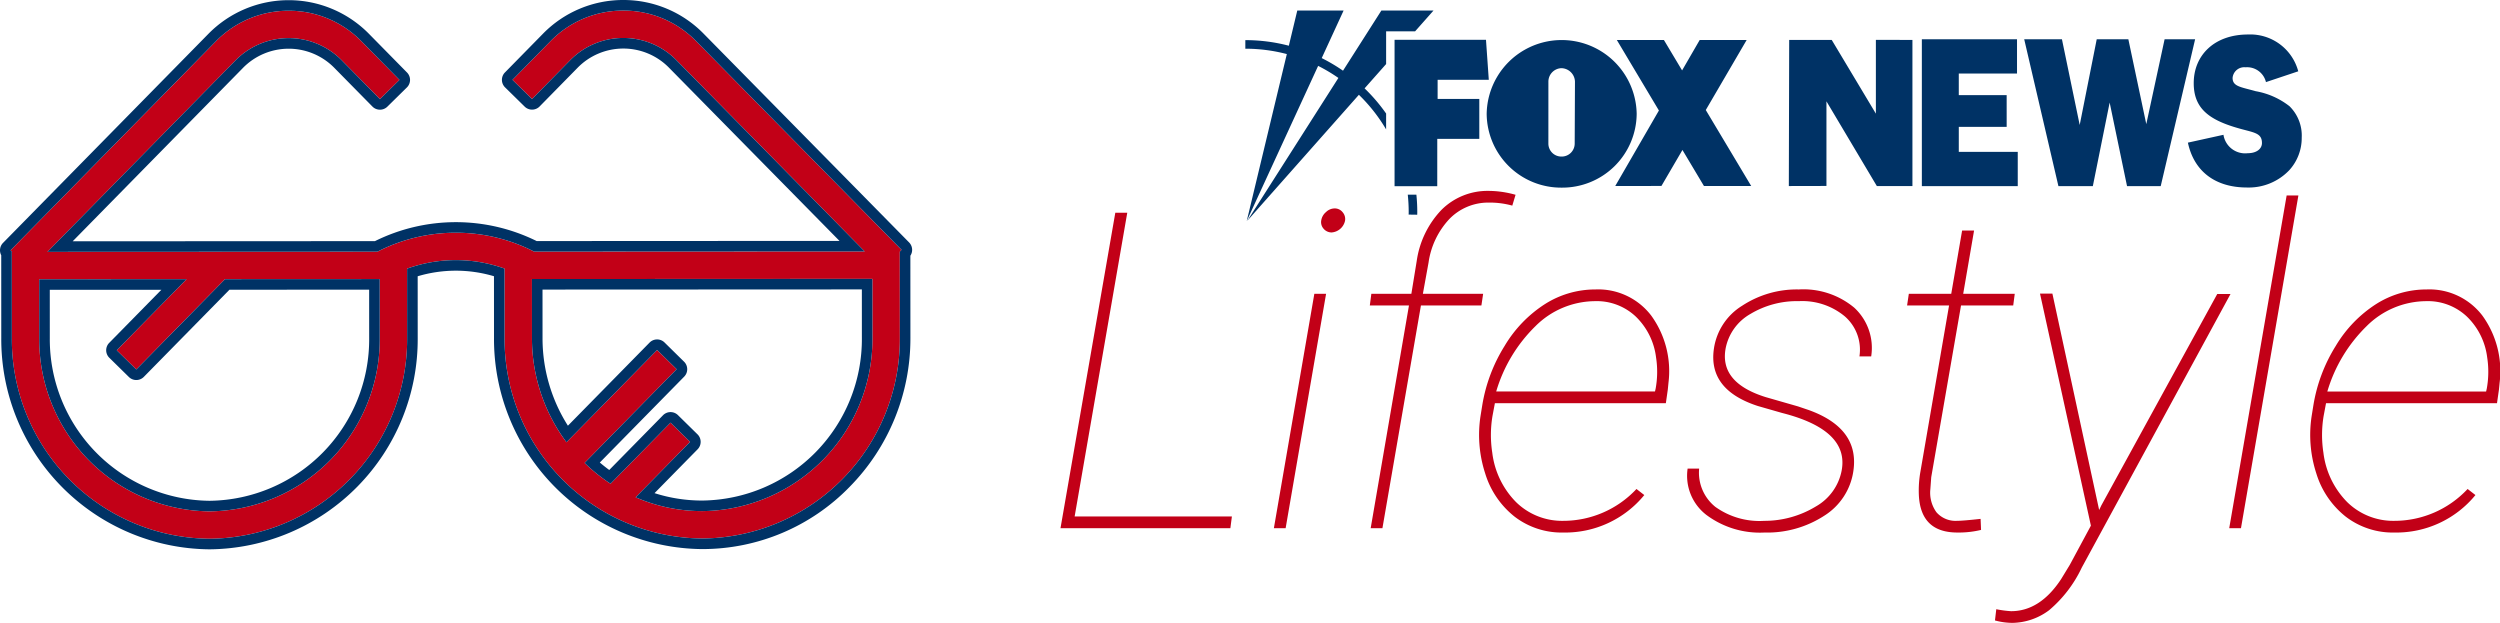 <svg id="email-newsletter-logos" xmlns="http://www.w3.org/2000/svg" viewBox="0 0 236.653 58.961"><defs><style>.cls-1{fill:#c20017;}.cls-2{fill:#003265;}</style></defs><title>fn-newsletter-logos</title><g id="fox-news-lifestyle"><path id="red" class="cls-1" d="M101.726,48.892h14.886l-.144,1.107H100.388l5.188-29.859h1.132Zm19.973,1.107H120.587l3.83-22.189h1.112Zm3.376-29.162a1.292,1.292,0,0,1,.443-.759,1.188,1.188,0,0,1,.813-.349.948.948,0,0,1,.772.369.975.975,0,0,1,.216.82,1.41,1.41,0,0,1-1.277,1.087.999.999,0,0,1-.762-.369A.935.935,0,0,1,125.075,20.837ZM129.75,50l3.624-21.082h-3.706l.144-1.107h3.789l.515-3.158a8.794,8.794,0,0,1,2.327-4.778,6.162,6.162,0,0,1,4.427-1.805,9.442,9.442,0,0,1,2.595.369l-.309,1.025a8.088,8.088,0,0,0-2.286-.287,5.124,5.124,0,0,0-3.665,1.548,7.58,7.58,0,0,0-1.977,4.132l-.536,2.953h5.704l-.165,1.107h-5.724l-3.645,21.082Zm18.244.41a7.315,7.315,0,0,1-4.612-1.497,8.291,8.291,0,0,1-2.79-4.091,11.782,11.782,0,0,1-.443-5.445l.165-1.025a15.223,15.223,0,0,1,2.11-5.599A11.98,11.98,0,0,1,146.264,28.774a8.892,8.892,0,0,1,4.756-1.374,6.312,6.312,0,0,1,5.292,2.481,8.962,8.962,0,0,1,1.627,6.357l-.062.636-.185,1.292H141.508l-.227,1.208a10.943,10.943,0,0,0-.021,3.48,8.01,8.01,0,0,0,2.254,4.678,6.22,6.22,0,0,0,4.458,1.771,9.486,9.486,0,0,0,6.938-3.015l.741.574A9.674,9.674,0,0,1,147.994,50.41Zm3.026-21.902A8.034,8.034,0,0,0,145.348,30.876a14.292,14.292,0,0,0-3.716,6.183h15.03l.062-.267a8.897,8.897,0,0,0,.041-2.953,6.465,6.465,0,0,0-1.925-3.876A5.377,5.377,0,0,0,151.02,28.507ZM174.329,44.565q.741-3.855-5.642-5.476l-2.286-.656q-4.736-1.538-4.159-5.435A5.747,5.747,0,0,1,164.919,28.938a9.421,9.421,0,0,1,5.354-1.538,7.517,7.517,0,0,1,5.25,1.723,5.179,5.179,0,0,1,1.606,4.614h-1.112a4.182,4.182,0,0,0-1.379-3.784,6.299,6.299,0,0,0-4.344-1.446,8.551,8.551,0,0,0-4.592,1.21,4.791,4.791,0,0,0-2.347,3.24q-.617,3.261,3.789,4.635l3.068.882,1.029.349q4.797,1.743,4.201,5.763a6,6,0,0,1-2.759,4.235,9.921,9.921,0,0,1-5.662,1.589,8.461,8.461,0,0,1-5.498-1.671,4.669,4.669,0,0,1-1.771-4.378h1.091a4.143,4.143,0,0,0,1.534,3.62,7.179,7.179,0,0,0,4.623,1.323A9.369,9.369,0,0,0,171.899,47.938,4.971,4.971,0,0,0,174.329,44.565ZM186.868,21.822l-1.029,5.988h4.88l-.145,1.107h-4.941l-2.821,16.258-.082,1.129a3.155,3.155,0,0,0,.576,2.187,2.392,2.392,0,0,0,1.936.811q.576,0,2.244-.185l.042,1.046a9.009,9.009,0,0,1-2.245.246q-3.5,0-3.644-3.592a10.254,10.254,0,0,1,.144-2.135l2.718-15.765H180.527l.165-1.107h4.015l1.029-5.988ZM198.708,48.277l.206-.431,10.974-20.016h1.256L197.061,53.732a11.936,11.936,0,0,1-3.088,4.03,5.933,5.933,0,0,1-3.48,1.2,6.411,6.411,0,0,1-1.647-.23l.124-1.062a10.218,10.218,0,0,0,1.4.185q2.739,0,4.736-3.033l.824-1.353,1.997-3.709-4.818-21.969h1.173Zm13.425,1.723h-1.112l5.436-31.5h1.112Zm14.537.41a7.315,7.315,0,0,1-4.612-1.497,8.291,8.291,0,0,1-2.79-4.091,11.782,11.782,0,0,1-.443-5.445l.165-1.025a15.223,15.223,0,0,1,2.11-5.599A11.98,11.98,0,0,1,224.941,28.774a8.892,8.892,0,0,1,4.756-1.374,6.312,6.312,0,0,1,5.292,2.481,8.962,8.962,0,0,1,1.627,6.357l-.062.636-.185,1.292h-16.184l-.227,1.208a10.943,10.943,0,0,0-.021,3.48,8.01,8.01,0,0,0,2.254,4.678,6.22,6.22,0,0,0,4.458,1.771,9.486,9.486,0,0,0,6.938-3.015l.741.574A9.674,9.674,0,0,1,226.67,50.41Zm3.026-21.902a8.034,8.034,0,0,0-5.672,2.369,14.292,14.292,0,0,0-3.716,6.183h15.03l.062-.267a8.897,8.897,0,0,0,.041-2.953,6.465,6.465,0,0,0-1.925-3.876A5.377,5.377,0,0,0,229.697,28.507Zm-144.52-4.692.167-.165L65.905,3.902A9.616,9.616,0,0,0,59.005,1H59a9.619,9.619,0,0,0-6.903,2.909L48.512,7.559l1.852,1.819,3.584-3.65A7.045,7.045,0,0,1,59.001,3.595H59.004a7.04,7.04,0,0,1,5.051,2.128L81.852,23.802l-31.289.016a16.24,16.24,0,0,0-14.834.007l-31.236.016L22.271,5.744a7.045,7.045,0,0,1,5.053-2.134h.004A7.043,7.043,0,0,1,32.378,5.739l3.588,3.645L37.815,7.564l-3.588-3.646A9.62,9.62,0,0,0,27.327,1.016h-.005A9.617,9.617,0,0,0,20.42,3.925L1,23.692l.152.149-.036 0.0.004,8.163A18.88,18.88,0,0,0,19.83,51h.009A18.881,18.881,0,0,0,38.541,31.987l-.003-6.558a13.644,13.644,0,0,1,9.222-.004l.003,6.558a18.879,18.879,0,0,0,18.707,18.994h.01A18.88,18.88,0,0,0,85.181,31.964ZM19.837,48.405h-.008A16.281,16.281,0,0,1,3.715,32.004l-.003-5.569,13.949-.007-6.61,6.728,1.851,1.818,8.398-8.548,14.643-.007.002,5.569A16.282,16.282,0,0,1,19.837,48.405Zm46.641-.023h-.007a15.779,15.779,0,0,1-6.301-1.307l5.155-5.248-1.851-1.818L57.795,45.79A16.274,16.274,0,0,1,55.339,43.821l8.714-8.871-1.851-1.818-8.579,8.733A16.516,16.516,0,0,1,50.357,31.981l-.003-5.568,32.229-.016.003,5.569A16.283,16.283,0,0,1,66.478,48.382Z"/><path id="blue" class="cls-2" d="M134.077,18.426a16.377,16.377,0,0,1,.084,1.65c0,.051-.002.102-.003.153l-.003.097-.812-.012.003-.113c.001-.041.003-.083.003-.125a15.554,15.554,0,0,0-.088-1.65Zm-2.865-7.678a16.41,16.41,0,0,0-2.039-2.383l2.039-2.302V2.966h2.743l1.741-1.966h-4.935l-3.63,5.693a16.309,16.309,0,0,0-2.015-1.194l2.07-4.499h-4.384l-.799,3.328a16.244,16.244,0,0,0-4.118-.529v.812a15.432,15.432,0,0,1,3.928.507l-3.797,15.811,6.76-14.692a15.494,15.494,0,0,1,1.918,1.141l-8.617,13.515,10.557-11.92a15.567,15.567,0,0,1,2.577,3.277Zm4.84,6.88.002-4.482h3.979l0-3.782h-3.946V7.555h4.844l-.266-3.79H132.011V17.627Zm29.719-.021-4.3-7.192,3.87-6.629h-4.446L159.229,6.665l-1.722-2.88h-4.457l3.984,6.676-4.133,7.146,4.372-.004,1.989-3.407,2.036,3.411Zm-17.963-2.787a1.227,1.227,0,0,1-1.237-1.217l.002-5.875a1.275,1.275,0,0,1,1.235-1.274,1.314,1.314,0,0,1,1.28,1.274l-.026,5.892A1.228,1.228,0,0,1,147.807,14.82Zm.022,2.942a7.045,7.045,0,0,0,7.1-6.989,7.101,7.101,0,0,0-14.2,0A7.045,7.045,0,0,0,147.829,17.762Zm34.095-.142h9.078v-3.245h-5.581V12.012h4.531V9.007H185.421V6.964h5.512v-3.245h-9.009Zm12.928,0h3.257l1.593-7.912,1.646,7.912h3.187l3.257-13.902h-2.889l-1.733,8.032-1.698-8.032h-2.994l-1.611,8.113-1.681-8.113h-3.572ZM207.109,13.502c.57,2.684,2.556,4.247,5.595,4.247a5.3,5.3,0,0,0,4.006-1.643,4.524,4.524,0,0,0,1.174-3.085,3.892,3.892,0,0,0-1.157-2.965,7.209,7.209,0,0,0-3.195-1.422c-1.416-.401-2.193-.441-2.193-1.262a1.109,1.109,0,0,1,1.226-1.002,1.837,1.837,0,0,1,1.934,1.402l3.057-1.022a4.702,4.702,0,0,0-4.749-3.485c-3.195,0-5.146,1.963-5.146,4.607,0,2.284,1.312,3.405,4.024,4.207,1.589.481,2.435.441,2.435,1.462,0,.541-.501.962-1.347.962a2.075,2.075,0,0,1-2.297-1.743ZM177.573,3.773V10.759l-4.179-6.979h-4.027l-.034,13.831,3.561-.008V9.591l4.77,8.02h3.369V3.779ZM86.344,23.659a1.003,1.003,0,0,0-.287-.71L66.618,3.201A10.609,10.609,0,0,0,59.005,0H59.001a10.611,10.611,0,0,0-7.618,3.208L47.799,6.858a1.0 1,0,0,0,.013,1.414l1.852,1.819a1,1,0,0,0,.701.287h.009a.998.998,0,0,0,.705-.299l3.584-3.65a6.06,6.06,0,0,1,8.681-.004l16.123,16.379-28.666.015a17.238,17.238,0,0,0-15.309.007l-28.613.015L22.984,6.445a6.057,6.057,0,0,1,8.681-.004l3.589,3.645a1.0 1,0,0,0,1.414.011l1.849-1.82a1,1,0,0,0,.011-1.414L34.94,3.217a10.653,10.653,0,0,0-15.233.008L.287,22.992a1,1,0,0,0-.17,1.169l.004,7.845A19.882,19.882,0,0,0,19.83,52,19.884,19.884,0,0,0,39.541,31.986l-.003-5.834a12.643,12.643,0,0,1,7.222-.003l.003,5.834a19.881,19.881,0,0,0,19.707,19.994,19.439,19.439,0,0,0,13.944-5.877,20.018,20.018,0,0,0,5.767-14.136l-.004-7.759A.997.997,0,0,0,86.344,23.659ZM66.479,50.977h-.01a18.879,18.879,0,0,1-18.707-18.994l-.003-6.558a13.644,13.644,0,0,0-9.222.004l.003,6.558A18.881,18.881,0,0,1,19.839,51h-.009A18.88,18.88,0,0,1,1.121,32.005l-.004-8.163.036-0L1,23.692,20.42,3.925a9.617,9.617,0,0,1,6.901-2.91h.005a9.62,9.62,0,0,1,6.9,2.903L37.815,7.564,35.966,9.384,32.378,5.739a7.043,7.043,0,0,0-5.051-2.129h-.004a7.045,7.045,0,0,0-5.053,2.134L4.492,23.84l31.236-.016a16.24,16.24,0,0,1,14.834-.007l31.289-.016L64.055,5.723A7.04,7.04,0,0,0,59.004,3.595H59.001A7.045,7.045,0,0,0,53.948,5.728l-3.584,3.65L48.512,7.559l3.584-3.649A9.619,9.619,0,0,1,59,1h.005a9.616,9.616,0,0,1,6.9,2.902L85.344,23.651l-.167.165.004,8.148A18.88,18.88,0,0,1,66.479,50.977ZM21.3,26.427,12.902,34.975l-1.851-1.818,6.61-6.728-13.949.007.003,5.569a16.281,16.281,0,0,0,16.114,16.4h.008A16.282,16.282,0,0,0,35.945,31.988l-.002-5.569ZM19.837,47.405A15.283,15.283,0,0,1,4.715,32.004l-.002-4.569,10.563-.005-4.938,5.026a1.0 1,0,0,0,.013,1.414l1.851,1.818a1.0 1,0,0,0,1.414-.013l8.104-8.249,13.224-.007.002,4.569A15.282,15.282,0,0,1,19.837,47.405ZM50.354,26.413,50.357,31.981a16.516,16.516,0,0,0,3.267,9.883l8.579-8.733,1.851,1.818L55.339,43.821A16.274,16.274,0,0,0,57.795,45.79l5.679-5.781,1.851,1.818-5.155,5.248a15.779,15.779,0,0,0,6.301,1.307h.007A16.283,16.283,0,0,0,82.586,31.965l-.003-5.569ZM66.478,47.382a14.76,14.76,0,0,1-4.519-.701l4.08-4.153a1.0 1,0,0,0-.013-1.414l-1.851-1.818a1.0 1,0,0,0-1.414.013l-5.089,5.181q-.459-.337-.893-.707l7.988-8.131a1.0 1,0,0,0-.013-1.414L62.904,32.418a1,1,0,0,0-.701-.287h-.009a1,1,0,0,0-.705.299l-7.73,7.868A15.449,15.449,0,0,1,51.357,31.98l-.002-4.568,30.229-.015.002,4.569A15.282,15.282,0,0,1,66.478,47.382Z"/></g></svg>